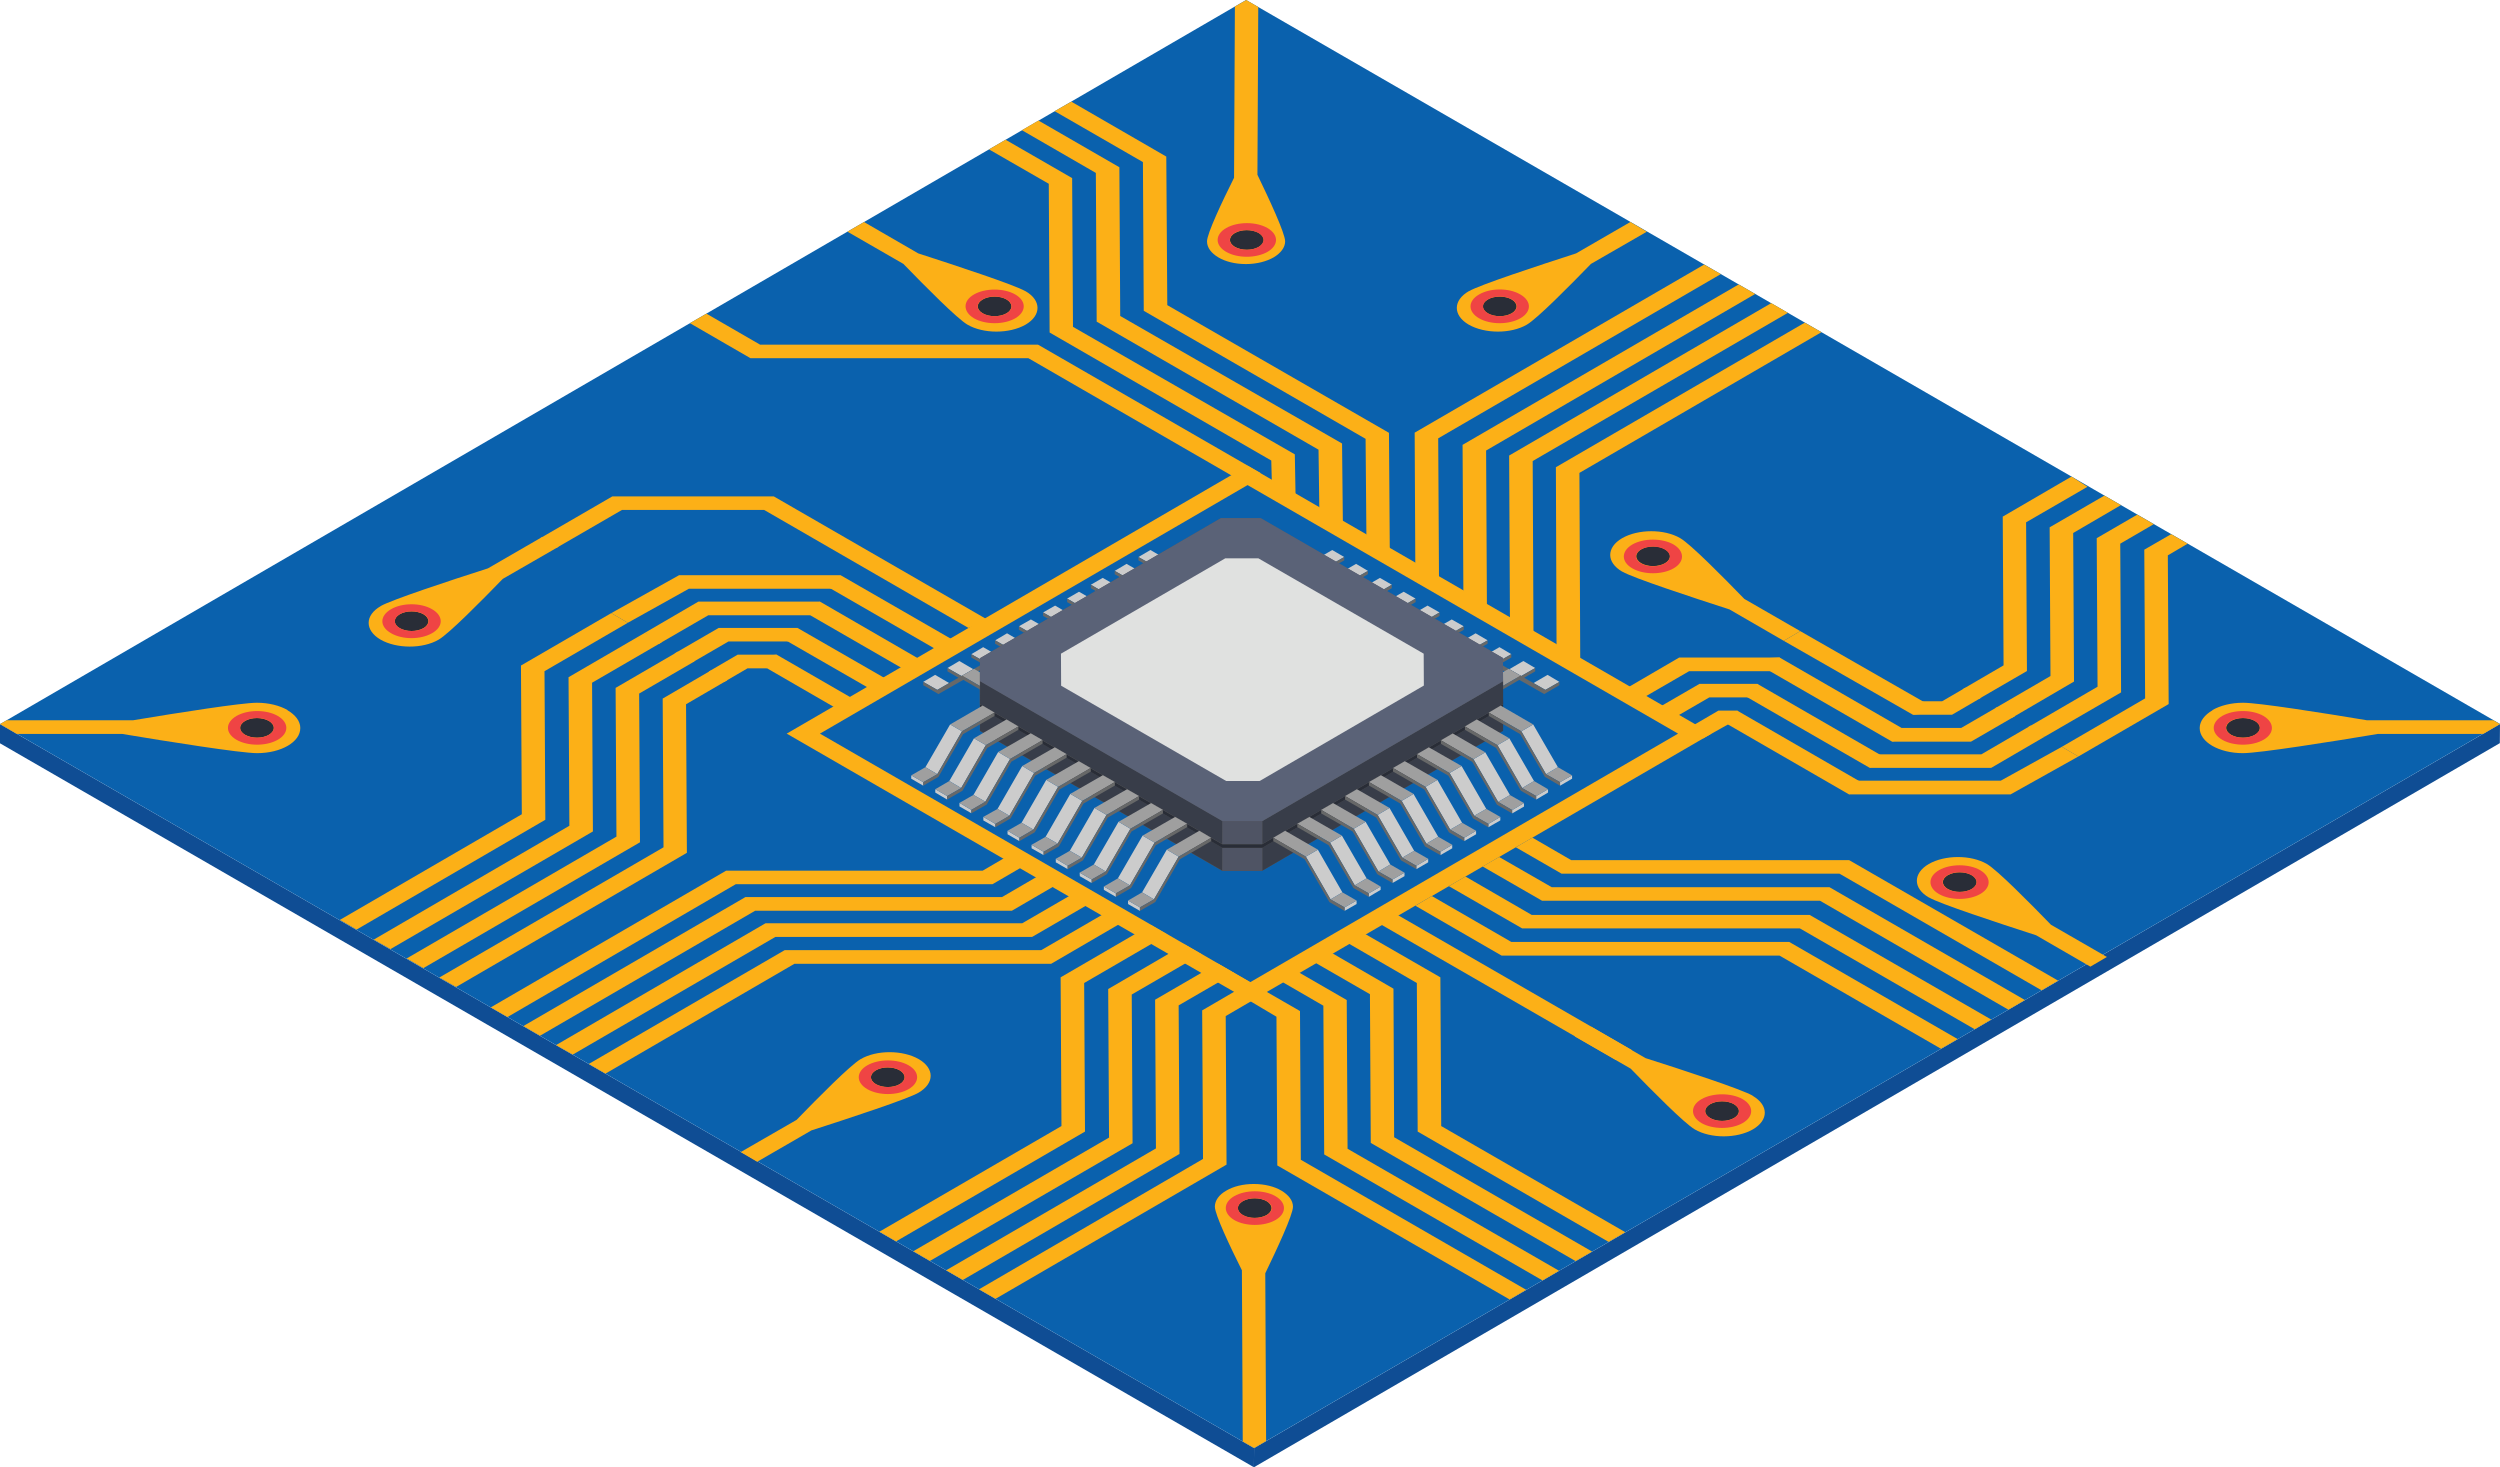 <svg xmlns="http://www.w3.org/2000/svg" id="Layer_1" data-name="Layer 1" viewBox="0 0 149.77 87.9"><defs><style>      .cls-1 {        fill: #292d37;      }      .cls-2 {        fill: #555554;      }      .cls-3 {        fill: #9f9f9f;      }      .cls-4 {        fill: #0a61ad;      }      .cls-5 {        fill: #4f5464;      }      .cls-6 {        fill: #ef4444;      }      .cls-7 {        fill: none;        isolation: isolate;      }      .cls-8 {        fill: #ccc;      }      .cls-9 {        fill: #5a6277;      }      .cls-10 {        fill: #676868;      }      .cls-11 {        fill: #383d49;      }      .cls-12 {        fill: #0f4d94;      }      .cls-13 {        fill: #fcb017;      }      .cls-14 {        fill: #e0e1e0;      }    </style></defs><g><polygon class="cls-12" points="75.13 86.75 75.12 87.9 149.76 44.52 149.77 43.37 75.13 86.75"></polygon><polygon class="cls-12" points="0 43.38 0 44.53 75.12 87.9 75.13 86.75 0 43.38"></polygon><polygon class="cls-4" points="149.77 43.37 74.65 0 0 43.38 75.13 86.75 149.77 43.37"></polygon></g><path class="cls-13" d="m74.74,27.9l-27.61,16.05,27.79,16.04,27.61-16.04-27.79-16.05Zm.17,30.94l-25.79-14.89,25.62-14.89,25.79,14.89-25.63,14.89Z"></path><polygon class="cls-13" points="83.41 54.63 82.41 55.2 96.79 63.49 97.78 62.92 83.41 54.63"></polygon><polygon class="cls-13" points="62.19 20.65 45.54 20.65 42.32 18.79 41.33 19.36 44.96 21.46 61.61 21.46 74.53 28.92 75.52 28.34 62.19 20.65"></polygon><path class="cls-13" d="m61.42,17.44h0c-.63-.37-4.09-1.51-6.41-2.26l-3.25-1.88-.99.58,3.35,1.93c1.3,1.34,3.22,3.28,3.84,3.64h0c.96.56,2.52.55,3.48,0h0c.96-.56.95-1.46-.01-2.01Z"></path><g><path class="cls-1" d="m60.3,17.94c-.39-.23-1.03-.23-1.43,0-.39.23-.39.6,0,.83.39.23,1.03.23,1.43,0,.39-.23.39-.6,0-.83Z"></path><path class="cls-6" d="m60.82,19.07c.68-.4.68-1.04,0-1.43-.68-.39-1.79-.39-2.47,0h0c-.68.39-.67,1.03,0,1.43.68.39,1.79.39,2.47,0h0Zm-.52-.3c-.39.23-1.03.23-1.43,0-.4-.23-.4-.6,0-.83.39-.23,1.03-.23,1.43,0,.39.23.4.6,0,.83Z"></path></g><path class="cls-13" d="m55.03,65.46h0c-.63.37-4.09,1.51-6.42,2.26l-3.25,1.88-.99-.58,3.35-1.93c1.3-1.34,3.22-3.28,3.84-3.64h0c.96-.56,2.52-.55,3.48,0h0c.96.56.95,1.45-.01,2.01Z"></path><g><path class="cls-1" d="m53.9,64.95c-.39.23-1.03.23-1.43,0-.39-.23-.39-.6,0-.83.39-.23,1.03-.23,1.43,0,.39.23.39.6,0,.83Z"></path><path class="cls-6" d="m54.43,63.82c-.68-.39-1.78-.39-2.47,0-.68.39-.69,1.03,0,1.43h0c.68.39,1.78.39,2.47,0,.68-.39.69-1.04,0-1.43h0Zm-.53,1.13c-.39.23-1.03.23-1.43,0-.39-.23-.39-.6,0-.83.39-.23,1.03-.23,1.43,0,.39.23.39.6,0,.83Z"></path></g><g><path class="cls-13" d="m115.57,53.77h0c.63.37,4.09,1.51,6.41,2.26l3.25,1.88.99-.58-3.35-1.93c-1.3-1.34-3.22-3.28-3.84-3.64h0c-.96-.56-2.52-.55-3.48,0h0c-.96.56-.95,1.46.01,2.01Z"></path><g><path class="cls-1" d="m116.69,53.26c.4.23,1.03.23,1.43,0,.39-.23.39-.6,0-.83-.39-.23-1.03-.23-1.43,0-.39.23-.39.6,0,.83Z"></path><path class="cls-6" d="m116.16,52.13c-.68.4-.68,1.04,0,1.43.68.39,1.79.39,2.47,0h0c.68-.39.67-1.03,0-1.43-.68-.39-1.79-.39-2.47,0h0Zm.52.3c.39-.23,1.03-.23,1.43,0,.4.23.4.6,0,.83-.39.23-1.03.23-1.43,0-.39-.23-.4-.6,0-.83Z"></path></g></g><g><path class="cls-13" d="m97.2,34.25h0c.63.37,4.09,1.51,6.41,2.26l3.25,1.88.99-.58-3.35-1.93c-1.3-1.34-3.22-3.28-3.84-3.64h0c-.96-.56-2.52-.55-3.48,0h0c-.96.56-.95,1.46.01,2.01Z"></path><g><path class="cls-1" d="m98.32,33.74c.39.23,1.03.23,1.43,0,.39-.23.39-.6,0-.83-.39-.23-1.03-.23-1.43,0-.39.23-.39.6,0,.83Z"></path><path class="cls-6" d="m97.79,32.62c-.68.4-.68,1.04,0,1.43.68.39,1.79.39,2.47,0h0c.68-.39.67-1.03,0-1.43-.68-.39-1.79-.39-2.47,0h0Zm.52.3c.39-.23,1.03-.23,1.43,0,.39.23.4.6,0,.83-.39.23-1.03.23-1.43,0-.39-.23-.4-.6,0-.83Z"></path></g></g><g><path class="cls-13" d="m88.01,17.44h0c.63-.37,4.09-1.51,6.41-2.26l3.25-1.88.99.58-3.35,1.93c-1.3,1.34-3.22,3.28-3.84,3.64h0c-.96.56-2.52.55-3.48,0h0c-.96-.56-.95-1.46.01-2.01Z"></path><g><path class="cls-1" d="m89.13,17.94c.39-.23,1.03-.23,1.43,0,.39.23.39.6,0,.83-.4.23-1.03.23-1.43,0-.39-.23-.39-.6,0-.83Z"></path><path class="cls-6" d="m88.61,19.07c.68.39,1.78.39,2.47,0,.68-.39.69-1.03,0-1.43h0c-.68-.4-1.78-.4-2.47,0-.68.39-.69,1.03,0,1.43h0Zm.53-1.13c.39-.23,1.03-.23,1.43,0,.39.23.39.6,0,.83-.4.23-1.03.23-1.43,0-.39-.23-.39-.6,0-.83Z"></path></g></g><g><path class="cls-13" d="m22.82,36.3h0c.63-.36,4.09-1.51,6.41-2.25l3.25-1.88.99.58-3.35,1.93c-1.3,1.34-3.22,3.28-3.84,3.64h0c-.96.56-2.52.55-3.48,0h0c-.96-.56-.95-1.46.01-2.01Z"></path><g><path class="cls-1" d="m23.94,36.8c.39-.23,1.03-.23,1.43,0,.39.23.39.6,0,.83-.4.23-1.03.23-1.43,0-.39-.23-.39-.6,0-.83Z"></path><path class="cls-6" d="m23.42,37.93c.68.4,1.78.4,2.47,0,.68-.39.69-1.03,0-1.43h0c-.68-.4-1.79-.4-2.47,0-.68.4-.69,1.03,0,1.43h0Zm.53-1.13c.39-.23,1.03-.23,1.43,0,.39.23.39.6,0,.83-.4.23-1.03.23-1.43,0-.39-.23-.39-.6,0-.83Z"></path></g></g><path class="cls-13" d="m105,65.64h0c-.63-.37-4.09-1.51-6.42-2.25l-3.25-1.88-.99.58,3.35,1.93c1.3,1.34,3.22,3.28,3.84,3.64h0c.96.56,2.52.55,3.48,0h0c.96-.56.95-1.45-.01-2.01Z"></path><g><path class="cls-1" d="m103.88,66.15c-.39-.23-1.03-.23-1.43,0-.39.23-.39.6,0,.83.39.23,1.03.23,1.43,0,.39-.23.39-.6,0-.83Z"></path><path class="cls-6" d="m104.4,67.28c.68-.39.68-1.04,0-1.43-.68-.39-1.79-.39-2.47,0h0c-.68.39-.67,1.03,0,1.43.68.39,1.79.39,2.47,0h0Zm-.52-.3c-.39.23-1.03.23-1.43,0-.39-.23-.4-.6,0-.83.39-.23,1.03-.23,1.43,0,.39.23.4.6,0,.83Z"></path></g><g><polygon class="cls-13" points="86.34 67.46 86.29 58.55 81.43 55.75 80.44 56.32 84.88 58.89 84.93 67.79 96.37 74.4 97.37 73.82 86.34 67.46"></polygon><polygon class="cls-13" points="83.52 68.13 83.48 59.23 79.25 56.78 78.25 57.36 82.07 59.56 82.12 68.47 94.39 75.55 95.38 74.98 83.52 68.13"></polygon><polygon class="cls-13" points="80.73 68.82 80.68 59.91 77.25 57.93 76.29 58.52 79.28 60.25 79.33 69.16 92.41 76.71 93.4 76.13 80.73 68.82"></polygon><polygon class="cls-13" points="77.93 69.48 77.88 60.57 73.02 57.77 74.92 59.99 76.47 60.91 76.52 69.82 90.44 77.85 91.43 77.27 77.93 69.48"></polygon></g><polygon class="cls-13" points="77.62 30.02 77.57 27.22 64.28 19.58 64.23 10.67 60.24 8.37 59.25 8.95 62.83 11.01 62.88 19.92 76.16 27.59 76.21 29.54 77.62 30.02"></polygon><polygon class="cls-13" points="80.45 31.49 80.4 26.57 67.11 18.93 67.06 10.02 62.21 7.22 61.22 7.8 65.65 10.36 65.7 19.27 78.99 26.94 79.04 30.59 80.45 31.49"></polygon><polygon class="cls-13" points="83.26 33.12 83.21 25.93 69.93 18.28 69.87 9.38 64.18 6.09 63.18 6.66 68.47 9.71 68.52 18.62 81.81 26.29 81.86 32.33 83.26 33.12"></polygon><g><polygon class="cls-13" points="92.96 53.15 89.81 51.34 88.82 51.91 92.38 53.96 109.03 53.96 120.32 60.49 121.31 59.91 109.6 53.15 92.96 53.15"></polygon><polygon class="cls-13" points="110.78 51.53 94.13 51.53 91.8 50.18 90.81 50.76 93.55 52.34 110.2 52.34 122.31 59.33 123.3 58.75 110.78 51.53"></polygon><polygon class="cls-13" points="91.76 54.81 87.79 52.51 86.8 53.09 91.19 55.62 107.83 55.62 118.3 61.66 119.29 61.08 108.41 54.81 91.76 54.81"></polygon><polygon class="cls-13" points="90.54 56.43 85.78 53.68 84.79 54.26 89.96 57.25 106.61 57.25 116.28 62.83 117.28 62.25 107.19 56.43 90.54 56.43"></polygon></g><g><polygon class="cls-13" points="66.39 59.25 66.44 68.15 54.71 74.96 55.71 75.54 67.85 68.49 67.8 59.58 71.97 57.16 70.97 56.58 66.39 59.25"></polygon><polygon class="cls-13" points="63.54 58.55 63.59 67.46 52.68 73.79 53.68 74.37 65 67.79 64.95 58.89 69.94 55.99 68.94 55.41 63.54 58.55"></polygon><polygon class="cls-13" points="74.9 58.85 72.02 60.53 72.07 69.43 58.65 77.24 59.64 77.81 73.48 69.77 73.43 60.87 75.9 59.43 74.9 58.85"></polygon><polygon class="cls-13" points="69.2 59.89 69.25 68.8 56.68 76.1 57.68 76.68 70.66 69.13 70.61 60.23 73.94 58.3 72.94 57.72 69.2 59.89"></polygon></g><g><polygon class="cls-13" points="34.06 40.57 34.11 49.47 22.39 56.29 23.39 56.86 35.52 49.81 35.47 40.9 39.64 38.48 38.65 37.9 34.06 40.57"></polygon><polygon class="cls-13" points="31.21 39.87 31.26 48.78 20.36 55.11 21.36 55.69 32.67 49.11 32.62 40.21 37.61 37.31 36.62 36.73 31.21 39.87"></polygon><polygon class="cls-13" points="42.58 40.17 39.7 41.85 39.75 50.76 26.32 58.56 27.32 59.13 41.15 51.09 41.1 42.19 43.57 40.75 42.58 40.17"></polygon><polygon class="cls-13" points="36.88 41.21 36.93 50.12 24.36 57.42 25.36 58 38.34 50.46 38.29 41.55 41.61 39.62 40.61 39.04 36.88 41.21"></polygon></g><g><path class="cls-13" d="m77.46,72.29c0-.37-.27-.71-.69-.96-.42-.25-1.01-.4-1.66-.4-.65,0-1.23.15-1.65.4-.42.24-.68.58-.68.96,0,.47.92,2.41,1.62,3.81l.05,10.26.68.39.72-.42-.05-10.05c.68-1.41,1.66-3.5,1.66-3.99Z"></path><g><path class="cls-1" d="m75.88,71.96c-.39-.23-1.03-.23-1.43,0-.39.23-.39.6,0,.83.39.23,1.03.23,1.43,0,.39-.23.39-.6,0-.83Z"></path><path class="cls-6" d="m76.41,73.09c.68-.39.68-1.04,0-1.43-.68-.39-1.79-.39-2.47,0h0c-.68.39-.67,1.03,0,1.43.68.39,1.79.39,2.47,0h0Zm-.52-.3c-.39.23-1.03.23-1.43,0-.39-.23-.4-.6,0-.83.39-.23,1.03-.23,1.43,0,.4.23.4.6,0,.83Z"></path></g></g><g><path class="cls-13" d="m76.99,14.46c0,.37-.27.71-.69.96-.42.24-1.01.4-1.66.4-.65,0-1.23-.15-1.65-.4s-.68-.58-.68-.96c0-.47.92-2.41,1.62-3.81l.05-10.26.68-.39.72.42-.05,10.05c.68,1.41,1.66,3.5,1.66,3.99Z"></path><g><path class="cls-1" d="m75.41,14.79c-.39.23-1.03.23-1.43,0-.39-.23-.39-.6,0-.83.39-.23,1.03-.23,1.43,0,.39.23.39.6,0,.83Z"></path><path class="cls-6" d="m75.93,13.66c-.68-.39-1.78-.39-2.47,0-.68.39-.69,1.03,0,1.43h0c.68.39,1.78.39,2.47,0,.68-.39.69-1.03,0-1.43h0Zm-.53,1.13c-.39.23-1.03.23-1.43,0-.39-.23-.39-.6,0-.83.39-.23,1.03-.23,1.43,0,.39.23.39.6,0,.83Z"></path></g></g><polygon class="cls-13" points="84.75 25.92 84.79 34.15 86.21 35.1 86.16 26.26 103.09 16.42 102.09 15.85 84.75 25.92"></polygon><polygon class="cls-13" points="87.62 26.65 87.67 35.83 89.08 36.73 89.03 26.99 105.15 17.61 104.16 17.04 87.62 26.65"></polygon><polygon class="cls-13" points="90.41 27.29 90.46 37.61 91.87 38.46 91.82 27.62 107.11 18.74 106.11 18.16 90.41 27.29"></polygon><polygon class="cls-13" points="93.21 27.99 93.25 38.93 94.67 39.81 94.62 28.33 109.12 19.9 108.12 19.33 93.21 27.99"></polygon><g><polygon class="cls-13" points="60.03 53.74 44.66 53.74 31.35 61.47 32.35 62.05 45.24 54.56 60.62 54.56 63.54 52.86 62.54 52.28 60.03 53.74"></polygon><polygon class="cls-13" points="58.87 52.16 43.5 52.16 29.4 60.35 30.4 60.93 44.08 52.97 59.46 52.97 61.59 51.73 60.6 51.15 58.87 52.16"></polygon><polygon class="cls-13" points="62.38 56.92 47.01 56.92 35.27 63.74 36.27 64.32 47.59 57.74 62.97 57.74 67.45 55.13 66.45 54.56 62.38 56.92"></polygon><polygon class="cls-13" points="61.24 55.31 45.86 55.31 33.31 62.61 34.31 63.18 46.45 56.13 61.83 56.13 65.5 54 64.5 53.42 61.24 55.31"></polygon></g><g><path class="cls-13" d="m17.23,42.54h0c-.47-.27-1.12-.44-1.84-.44-.91,0-4.73.6-7.42,1.05H.4l-.4.23,1.01.59h6.32c2.68.45,7.09,1.15,8.07,1.15,1.44,0,2.6-.67,2.59-1.51,0-.41-.3-.79-.77-1.06Z"></path><g><path class="cls-1" d="m16.11,44.02c-.39.23-1.03.23-1.43,0-.39-.23-.39-.6,0-.83.39-.23,1.03-.23,1.43,0,.39.23.39.6,0,.83Z"></path><path class="cls-6" d="m16.64,42.89c-.68-.39-1.78-.39-2.47,0-.68.4-.69,1.03,0,1.43h0c.68.39,1.78.39,2.47,0,.68-.39.69-1.03,0-1.43h0Zm-.53,1.13c-.39.23-1.03.23-1.43,0-.39-.23-.39-.6,0-.83.39-.23,1.03-.23,1.43,0,.39.23.39.6,0,.83Z"></path></g></g><g><path class="cls-13" d="m132.54,42.54h0c.47-.27,1.12-.44,1.84-.44.91,0,4.73.6,7.42,1.05h7.57l.4.23-1.01.59h-6.32c-2.68.45-7.09,1.15-8.07,1.15-1.44,0-2.6-.67-2.59-1.51,0-.41.3-.79.77-1.06Z"></path><g><path class="cls-1" d="m133.66,44.02c.39.23,1.03.23,1.43,0,.39-.23.39-.6,0-.83-.39-.23-1.03-.23-1.43,0-.39.23-.39.6,0,.83Z"></path><path class="cls-6" d="m133.13,42.89c-.68.4-.68,1.03,0,1.43.68.39,1.79.39,2.47,0h0c.68-.39.67-1.03,0-1.43-.68-.39-1.79-.39-2.47,0h0Zm.52.3c.39-.23,1.03-.23,1.43,0,.4.23.4.6,0,.83-.39.23-1.03.23-1.43,0-.39-.23-.4-.6,0-.83Z"></path></g></g><g><polygon class="cls-13" points="41.84 36.04 38.65 37.9 39.46 38.58 42.43 36.86 48.54 36.86 49.12 36.04 41.84 36.04"></polygon><polygon class="cls-13" points="40.68 34.46 36.62 36.73 37.61 37.31 41.27 35.27 50.4 35.27 50.36 34.46 40.68 34.46"></polygon><polygon class="cls-13" points="44.19 39.22 42.46 40.23 43.39 40.85 44.78 40.04 45.95 40.04 46.53 39.22 44.19 39.22"></polygon><polygon class="cls-13" points="43.05 37.62 40.41 39.15 41.52 39.66 43.64 38.43 47.21 38.43 47.78 37.62 43.05 37.62"></polygon></g><g><polygon class="cls-13" points="100.6 39.39 97.41 41.25 98.22 41.93 101.19 40.21 107.3 40.21 106.61 39.39 100.6 39.39"></polygon><polygon class="cls-13" points="102.95 42.57 101.22 43.58 102.02 44.24 103.54 43.39 104.71 43.39 104.07 42.57 102.95 42.57"></polygon><polygon class="cls-13" points="101.81 40.97 99.17 42.5 100.28 43.01 102.4 41.78 105.97 41.78 105.28 40.97 101.81 40.97"></polygon></g><g><polygon class="cls-13" points="54.61 40.36 55.53 39.75 49.12 36.04 48.02 36.56 54.61 40.36"></polygon><polygon class="cls-13" points="57.51 38.58 50.36 34.46 49.59 35.16 56.42 39.1 57.51 38.58"></polygon><polygon class="cls-13" points="52.46 41.46 53.62 40.98 47.78 37.62 46.43 37.99 52.46 41.46"></polygon><polygon class="cls-13" points="50.49 42.66 51.57 42.13 46.53 39.22 44.85 39.4 50.49 42.66"></polygon></g><polygon class="cls-13" points="59.27 37.19 46.36 29.74 36.68 29.74 32.35 32.25 33.34 32.82 37.26 30.55 45.78 30.55 58.02 37.62 59.27 37.19"></polygon><g><polygon class="cls-13" points="127.07 41.48 127.02 32.57 129.03 31.4 128.04 30.83 125.61 32.24 125.66 41.14 121.49 43.57 122.48 44.14 127.07 41.48"></polygon><polygon class="cls-13" points="129.92 42.18 129.87 33.27 131.06 32.57 130.07 32 128.46 32.93 128.51 41.84 123.52 44.74 124.51 45.32 129.92 42.18"></polygon><polygon class="cls-13" points="118.55 41.87 121.43 40.2 121.38 31.29 125.06 29.16 124.1 28.55 119.98 30.95 120.03 39.86 117.56 41.3 118.55 41.87"></polygon><polygon class="cls-13" points="124.25 40.83 124.2 31.93 127.06 30.26 126.07 29.69 122.79 31.59 122.84 40.5 119.52 42.43 120.52 43.01 124.25 40.83"></polygon></g><g><polygon class="cls-13" points="119.29 46 122.48 44.14 121.67 43.46 118.7 45.19 112.59 45.19 112.01 46 119.29 46"></polygon><polygon class="cls-13" points="120.45 47.59 124.51 45.32 123.52 44.74 119.86 46.77 110.73 46.77 110.77 47.59 120.45 47.59"></polygon><polygon class="cls-13" points="116.94 42.82 118.67 41.81 117.74 41.2 116.35 42.01 115.18 42.01 114.6 42.82 116.94 42.82"></polygon><polygon class="cls-13" points="118.08 44.43 120.72 42.9 119.61 42.38 117.49 43.61 113.92 43.61 113.35 44.43 118.08 44.43"></polygon></g><g><polygon class="cls-13" points="105.28 40.97 104.31 41.56 112.01 46 113.11 45.49 105.28 40.97"></polygon><polygon class="cls-13" points="103.22 43.23 110.77 47.59 111.55 46.89 104.07 42.57 103.22 43.23"></polygon><polygon class="cls-13" points="106.61 39.39 104.77 39.48 113.35 44.43 114.7 44.06 106.61 39.39"></polygon><polygon class="cls-13" points="107.85 37.81 106.86 38.39 114.6 42.82 116.28 42.64 107.85 37.81"></polygon></g><g><g><polygon class="cls-8" points="69.76 33.44 68.92 32.95 68.2 33.37 69.05 33.85 69.76 33.44"></polygon><polygon class="cls-10" points="70.54 33 71.25 32.59 69.76 33.44 69.05 33.85 70.54 33"></polygon><polygon class="cls-8" points="72.49 34.13 72.49 34.34 73.2 33.92 73.2 33.72 72.49 34.13"></polygon><polygon class="cls-3" points="72.49 34.13 73.2 33.72 71.25 32.59 70.54 33 72.49 34.13"></polygon><polygon class="cls-10" points="70.54 33 69.05 33.85 68.2 33.37 68.2 33.57 69.12 34.1 70.61 33.25 72.49 34.34 72.49 34.13 70.54 33"></polygon></g><g><polygon class="cls-8" points="68.34 34.27 67.49 33.78 66.78 34.2 67.62 34.68 68.34 34.27"></polygon><polygon class="cls-10" points="69.11 33.83 69.83 33.42 68.34 34.27 67.62 34.68 69.11 33.83"></polygon><polygon class="cls-8" points="71.06 34.96 71.06 35.17 71.78 34.75 71.78 34.55 71.06 34.96"></polygon><polygon class="cls-3" points="71.06 34.96 71.78 34.55 69.83 33.42 69.11 33.83 71.06 34.96"></polygon><polygon class="cls-10" points="69.11 33.83 67.62 34.68 66.78 34.2 66.78 34.4 67.7 34.93 69.19 34.08 71.06 35.17 71.06 34.96 69.11 33.83"></polygon></g><g><polygon class="cls-8" points="66.91 35.1 66.06 34.62 65.35 35.03 66.19 35.52 66.91 35.1"></polygon><polygon class="cls-10" points="67.68 34.67 68.4 34.26 66.91 35.1 66.19 35.52 67.68 34.67"></polygon><polygon class="cls-8" points="69.63 35.8 69.63 36 70.35 35.59 70.35 35.38 69.63 35.8"></polygon><polygon class="cls-3" points="69.63 35.8 70.35 35.38 68.4 34.26 67.68 34.67 69.63 35.8"></polygon><polygon class="cls-10" points="67.68 34.67 66.19 35.52 65.35 35.03 65.35 35.24 66.27 35.77 67.76 34.92 69.63 36 69.63 35.8 67.68 34.67"></polygon></g><g><polygon class="cls-8" points="65.48 35.93 64.64 35.45 63.93 35.86 64.77 36.35 65.48 35.93"></polygon><polygon class="cls-10" points="66.26 35.5 66.97 35.09 65.48 35.93 64.77 36.35 66.26 35.5"></polygon><polygon class="cls-8" points="68.21 36.63 68.21 36.83 68.92 36.42 68.92 36.21 68.21 36.63"></polygon><polygon class="cls-3" points="68.21 36.63 68.92 36.21 66.97 35.09 66.26 35.5 68.21 36.63"></polygon><polygon class="cls-10" points="66.26 35.5 64.77 36.35 63.93 35.86 63.93 36.07 64.84 36.6 66.33 35.75 68.21 36.83 68.21 36.63 66.26 35.5"></polygon></g><g><polygon class="cls-8" points="64.05 36.77 63.21 36.28 62.49 36.69 63.34 37.18 64.05 36.77"></polygon><polygon class="cls-10" points="64.83 36.33 65.54 35.92 64.05 36.77 63.34 37.18 64.83 36.33"></polygon><polygon class="cls-8" points="66.78 37.46 66.78 37.66 67.49 37.25 67.49 37.04 66.78 37.46"></polygon><polygon class="cls-3" points="66.78 37.46 67.49 37.04 65.54 35.92 64.83 36.33 66.78 37.46"></polygon><polygon class="cls-10" points="64.83 36.33 63.34 37.18 62.49 36.69 62.49 36.9 63.41 37.43 64.9 36.58 66.78 37.66 66.78 37.46 64.83 36.33"></polygon></g><g><polygon class="cls-8" points="62.6 37.59 61.76 37.11 61.04 37.52 61.89 38.01 62.6 37.59"></polygon><polygon class="cls-10" points="63.38 37.16 64.09 36.75 62.6 37.59 61.89 38.01 63.38 37.16"></polygon><polygon class="cls-8" points="65.33 38.29 65.33 38.49 66.04 38.08 66.04 37.87 65.33 38.29"></polygon><polygon class="cls-3" points="65.33 38.29 66.04 37.87 64.09 36.75 63.38 37.16 65.33 38.29"></polygon><polygon class="cls-10" points="63.38 37.16 61.89 38.01 61.04 37.52 61.04 37.73 61.96 38.26 63.45 37.41 65.33 38.49 65.33 38.29 63.38 37.16"></polygon></g><g><polygon class="cls-8" points="61.17 38.43 60.33 37.94 59.62 38.36 60.46 38.84 61.17 38.43"></polygon><polygon class="cls-10" points="61.95 37.99 62.66 37.58 61.17 38.43 60.46 38.84 61.95 37.99"></polygon><polygon class="cls-8" points="63.9 39.12 63.9 39.33 64.61 38.91 64.61 38.71 63.9 39.12"></polygon><polygon class="cls-3" points="63.9 39.12 64.61 38.71 62.66 37.58 61.95 37.99 63.9 39.12"></polygon><polygon class="cls-10" points="61.95 37.99 60.46 38.84 59.62 38.36 59.61 38.56 60.53 39.09 62.02 38.24 63.9 39.33 63.9 39.12 61.95 37.99"></polygon></g><g><polygon class="cls-8" points="59.75 39.26 58.9 38.77 58.19 39.19 59.03 39.67 59.75 39.26"></polygon><polygon class="cls-10" points="60.52 38.82 61.24 38.41 59.75 39.26 59.03 39.67 60.52 38.82"></polygon><polygon class="cls-8" points="62.47 39.95 62.47 40.16 63.19 39.74 63.19 39.54 62.47 39.95"></polygon><polygon class="cls-3" points="62.47 39.95 63.19 39.54 61.24 38.41 60.52 38.82 62.47 39.95"></polygon><polygon class="cls-10" points="60.52 38.82 59.03 39.67 58.19 39.19 58.19 39.39 59.11 39.92 60.59 39.07 62.47 40.16 62.47 39.95 60.52 38.82"></polygon></g><g><polygon class="cls-8" points="58.31 40.09 57.47 39.6 56.76 40.02 57.6 40.5 58.31 40.09"></polygon><polygon class="cls-10" points="59.09 39.65 59.8 39.24 58.31 40.09 57.6 40.5 59.09 39.65"></polygon><polygon class="cls-8" points="61.04 40.78 61.04 40.99 61.75 40.57 61.76 40.37 61.04 40.78"></polygon><polygon class="cls-3" points="61.04 40.78 61.76 40.37 59.8 39.24 59.09 39.65 61.04 40.78"></polygon><polygon class="cls-10" points="59.09 39.65 57.6 40.5 56.76 40.02 56.76 40.22 57.67 40.75 59.16 39.9 61.04 40.99 61.04 40.78 59.09 39.65"></polygon></g><g><polygon class="cls-8" points="56.86 40.92 56.02 40.43 55.31 40.85 56.15 41.33 56.86 40.92"></polygon><polygon class="cls-10" points="57.64 40.48 58.35 40.07 56.86 40.92 56.15 41.33 57.64 40.48"></polygon><polygon class="cls-8" points="59.59 41.61 59.59 41.82 60.3 41.4 60.3 41.2 59.59 41.61"></polygon><polygon class="cls-3" points="59.59 41.61 60.3 41.2 58.35 40.07 57.64 40.48 59.59 41.61"></polygon><polygon class="cls-10" points="57.64 40.48 56.15 41.33 55.31 40.85 55.31 41.05 56.22 41.58 57.71 40.73 59.59 41.82 59.59 41.61 57.64 40.48"></polygon></g><g><polygon class="cls-8" points="78.97 33.44 79.81 32.95 80.53 33.37 79.68 33.85 78.97 33.44"></polygon><polygon class="cls-10" points="78.2 33 77.48 32.59 78.97 33.44 79.68 33.85 78.2 33"></polygon><polygon class="cls-8" points="76.24 34.13 76.24 34.34 75.53 33.92 75.53 33.72 76.24 34.13"></polygon><polygon class="cls-3" points="76.24 34.13 75.53 33.72 77.48 32.59 78.2 33 76.24 34.13"></polygon><polygon class="cls-10" points="78.2 33 79.68 33.85 80.53 33.37 80.53 33.57 79.61 34.1 78.12 33.25 76.24 34.34 76.24 34.13 78.2 33"></polygon></g><g><polygon class="cls-8" points="80.39 34.27 81.24 33.78 81.95 34.2 81.11 34.68 80.39 34.27"></polygon><polygon class="cls-10" points="79.62 33.83 78.91 33.42 80.39 34.27 81.11 34.68 79.62 33.83"></polygon><polygon class="cls-8" points="77.67 34.96 77.67 35.17 76.96 34.75 76.95 34.55 77.67 34.96"></polygon><polygon class="cls-3" points="77.67 34.96 76.95 34.55 78.91 33.42 79.62 33.83 77.67 34.96"></polygon><polygon class="cls-10" points="79.62 33.83 81.11 34.68 81.95 34.2 81.95 34.4 81.04 34.93 79.55 34.08 77.67 35.17 77.67 34.96 79.62 33.83"></polygon></g><g><polygon class="cls-8" points="81.83 35.1 82.67 34.62 83.38 35.03 82.54 35.52 81.83 35.1"></polygon><polygon class="cls-10" points="81.05 34.67 80.34 34.26 81.83 35.1 82.54 35.52 81.05 34.67"></polygon><polygon class="cls-8" points="79.1 35.8 79.1 36 78.38 35.59 78.38 35.38 79.1 35.8"></polygon><polygon class="cls-3" points="79.1 35.8 78.38 35.38 80.34 34.26 81.05 34.67 79.1 35.8"></polygon><polygon class="cls-10" points="81.05 34.67 82.54 35.52 83.38 35.03 83.38 35.24 82.47 35.77 80.98 34.92 79.1 36 79.1 35.8 81.05 34.67"></polygon></g><g><polygon class="cls-8" points="83.25 35.93 84.09 35.45 84.8 35.86 83.96 36.35 83.25 35.93"></polygon><polygon class="cls-10" points="82.47 35.5 81.76 35.09 83.25 35.93 83.96 36.35 82.47 35.5"></polygon><polygon class="cls-8" points="80.52 36.63 80.52 36.83 79.81 36.42 79.81 36.21 80.52 36.63"></polygon><polygon class="cls-3" points="80.52 36.63 79.81 36.21 81.76 35.09 82.47 35.5 80.52 36.63"></polygon><polygon class="cls-10" points="82.47 35.5 83.96 36.35 84.8 35.86 84.81 36.07 83.89 36.6 82.4 35.75 80.52 36.83 80.52 36.63 82.47 35.5"></polygon></g><g><polygon class="cls-8" points="84.68 36.77 85.52 36.28 86.24 36.69 85.39 37.18 84.68 36.77"></polygon><polygon class="cls-10" points="83.91 36.33 83.19 35.92 84.68 36.77 85.39 37.18 83.91 36.33"></polygon><polygon class="cls-8" points="81.95 37.46 81.95 37.66 81.24 37.25 81.24 37.04 81.95 37.46"></polygon><polygon class="cls-3" points="81.95 37.46 81.24 37.04 83.19 35.92 83.91 36.33 81.95 37.46"></polygon><polygon class="cls-10" points="83.91 36.33 85.39 37.18 86.24 36.69 86.24 36.9 85.32 37.43 83.83 36.58 81.95 37.66 81.95 37.46 83.91 36.33"></polygon></g><g><polygon class="cls-8" points="86.13 37.59 86.97 37.11 87.69 37.52 86.84 38.01 86.13 37.59"></polygon><polygon class="cls-10" points="85.36 37.16 84.64 36.75 86.13 37.59 86.84 38.01 85.36 37.16"></polygon><polygon class="cls-8" points="83.4 38.29 83.41 38.49 82.69 38.08 82.69 37.87 83.4 38.29"></polygon><polygon class="cls-3" points="83.4 38.29 82.69 37.87 84.64 36.75 85.36 37.16 83.4 38.29"></polygon><polygon class="cls-10" points="85.36 37.16 86.84 38.01 87.69 37.52 87.69 37.73 86.77 38.26 85.28 37.41 83.41 38.49 83.4 38.29 85.36 37.16"></polygon></g><g><polygon class="cls-8" points="87.56 38.43 88.4 37.94 89.12 38.36 88.27 38.84 87.56 38.43"></polygon><polygon class="cls-10" points="86.79 37.99 86.07 37.58 87.56 38.43 88.27 38.84 86.79 37.99"></polygon><polygon class="cls-8" points="84.83 39.12 84.83 39.33 84.12 38.91 84.12 38.71 84.83 39.12"></polygon><polygon class="cls-3" points="84.83 39.12 84.12 38.71 86.07 37.58 86.79 37.99 84.83 39.12"></polygon><polygon class="cls-10" points="86.79 37.99 88.27 38.84 89.12 38.36 89.12 38.56 88.2 39.09 86.71 38.24 84.83 39.33 84.83 39.12 86.79 37.99"></polygon></g><g><polygon class="cls-8" points="88.98 39.26 89.83 38.77 90.54 39.19 89.7 39.67 88.98 39.26"></polygon><polygon class="cls-10" points="88.21 38.82 87.5 38.41 88.98 39.26 89.7 39.67 88.21 38.82"></polygon><polygon class="cls-8" points="86.26 39.95 86.26 40.16 85.54 39.74 85.54 39.54 86.26 39.95"></polygon><polygon class="cls-3" points="86.26 39.95 85.54 39.54 87.5 38.41 88.21 38.82 86.26 39.95"></polygon><polygon class="cls-10" points="88.21 38.82 89.7 39.67 90.54 39.19 90.54 39.39 89.63 39.92 88.14 39.07 86.26 40.16 86.26 39.95 88.21 38.82"></polygon></g><g><polygon class="cls-8" points="90.42 40.09 91.26 39.6 91.97 40.02 91.13 40.5 90.42 40.09"></polygon><polygon class="cls-10" points="89.64 39.65 88.93 39.24 90.42 40.09 91.13 40.5 89.64 39.65"></polygon><polygon class="cls-8" points="87.69 40.78 87.69 40.99 86.98 40.57 86.98 40.37 87.69 40.78"></polygon><polygon class="cls-3" points="87.69 40.78 86.98 40.37 88.93 39.24 89.64 39.65 87.69 40.78"></polygon><polygon class="cls-10" points="89.64 39.65 91.13 40.5 91.97 40.02 91.97 40.22 91.06 40.75 89.57 39.9 87.69 40.99 87.69 40.78 89.64 39.65"></polygon></g><g><polygon class="cls-8" points="91.87 40.92 92.71 40.43 93.42 40.85 92.58 41.33 91.87 40.92"></polygon><polygon class="cls-10" points="91.09 40.48 90.38 40.07 91.87 40.92 92.58 41.33 91.09 40.48"></polygon><polygon class="cls-8" points="89.14 41.61 89.14 41.82 88.43 41.4 88.43 41.2 89.14 41.61"></polygon><polygon class="cls-3" points="89.14 41.61 88.43 41.2 90.38 40.07 91.09 40.48 89.14 41.61"></polygon><polygon class="cls-10" points="91.09 40.48 92.58 41.33 93.42 40.85 93.42 41.05 92.51 41.58 91.02 40.73 89.14 41.82 89.14 41.61 91.09 40.48"></polygon></g><g><path class="cls-2" d="m90.04,41.03l-14.52-8.38c-.93,0-1.45,0-2.39,0l-14.43,8.38v1.38c0,.54,0,.84,0,1.38l14.52,8.38h2.39l14.43-8.39v-1.38c0-.54,0-.84,0-1.38Z"></path><g class="cls-7"><path class="cls-1" d="m58.72,42.41v1.38c0-.54,0-.84-.01-1.38v-1.38c0,.54,0,.84.01,1.38Z"></path><polygon class="cls-11" points="90.05 42.4 90.05 43.78 75.62 52.16 75.62 50.79 90.05 42.4"></polygon><polygon class="cls-11" points="73.24 50.79 73.23 52.16 58.71 43.78 58.72 42.41 73.24 50.79"></polygon><path class="cls-5" d="m75.62,50.79v1.38h-2.39v-1.38h2.39Z"></path><path class="cls-1" d="m90.04,41.02c0,.54,0,.84.01,1.38l-14.43,8.39h-2.39l-14.52-8.38c0-.54,0-.84,0-1.38l14.43-8.38c.93,0,1.45,0,2.39,0l14.52,8.38Z"></path></g></g><g><path class="cls-2" d="m90.04,39.43l-14.52-8.38c-.93,0-1.45,0-2.39,0l-14.43,8.39v1.38c0,.54,0,.84,0,1.38l14.52,8.38h2.39l14.43-8.38v-1.38c0-.54,0-.84,0-1.38Z"></path><g class="cls-7"><path class="cls-1" d="m58.72,40.81v1.38c0-.54,0-.84-.01-1.38v-1.38c0,.54,0,.84.01,1.38Z"></path><polygon class="cls-11" points="90.05 40.81 90.05 42.19 75.62 50.57 75.62 49.19 90.05 40.81"></polygon><polygon class="cls-11" points="73.24 49.19 73.23 50.57 58.71 42.19 58.72 40.81 73.24 49.19"></polygon><path class="cls-5" d="m75.62,49.19v1.38h-2.39v-1.38h2.39Z"></path><g><path class="cls-9" d="m90.04,39.43c0,.54,0,.84.01,1.38l-14.43,8.38h-2.39l-14.52-8.38c0-.54,0-.84,0-1.38l14.43-8.39c.93,0,1.45,0,2.39,0l14.52,8.38Z"></path><polygon class="cls-14" points="73.46 46.79 63.57 41.08 63.56 39.16 73.4 33.45 75.39 33.45 85.29 39.16 85.3 41.07 75.46 46.79 73.46 46.79"></polygon></g></g></g><g><g><polygon class="cls-8" points="92.62 46.38 93.33 45.96 91.85 43.4 91.14 43.81 92.62 46.38"></polygon><polygon class="cls-3" points="91.85 43.4 89.9 42.27 89.19 42.69 91.14 43.81 91.85 43.4"></polygon><polygon class="cls-8" points="93.46 46.86 93.46 47.07 94.18 46.65 94.18 46.45 93.46 46.86"></polygon><polygon class="cls-3" points="93.46 46.86 94.18 46.45 93.33 45.96 92.62 46.38 93.46 46.86"></polygon><polygon class="cls-10" points="92.62 46.38 91.14 43.81 89.19 42.69 89.19 42.89 91.07 43.98 92.55 46.54 93.46 47.07 93.46 46.86 92.62 46.38"></polygon></g><g><polygon class="cls-8" points="91.19 47.21 91.9 46.79 90.42 44.23 89.71 44.64 91.19 47.21"></polygon><polygon class="cls-3" points="90.42 44.23 88.47 43.1 87.76 43.52 89.71 44.64 90.42 44.23"></polygon><polygon class="cls-8" points="92.03 47.69 92.03 47.9 92.74 47.48 92.74 47.28 92.03 47.69"></polygon><polygon class="cls-3" points="92.03 47.69 92.74 47.28 91.9 46.79 91.19 47.21 92.03 47.69"></polygon><polygon class="cls-10" points="91.19 47.21 89.71 44.64 87.76 43.52 87.76 43.72 89.63 44.81 91.11 47.37 92.03 47.9 92.03 47.69 91.19 47.21"></polygon></g><g><polygon class="cls-8" points="89.75 48.04 90.46 47.63 88.98 45.07 88.27 45.48 89.75 48.04"></polygon><polygon class="cls-3" points="88.98 45.07 87.03 43.94 86.32 44.35 88.27 45.48 88.98 45.07"></polygon><polygon class="cls-8" points="90.59 48.53 90.59 48.73 91.3 48.32 91.3 48.11 90.59 48.53"></polygon><polygon class="cls-3" points="90.59 48.53 91.3 48.11 90.46 47.63 89.75 48.04 90.59 48.53"></polygon><polygon class="cls-10" points="89.75 48.04 88.27 45.48 86.32 44.35 86.32 44.56 88.2 45.64 89.68 48.21 90.59 48.73 90.59 48.53 89.75 48.04"></polygon></g><g><polygon class="cls-8" points="88.32 48.87 89.04 48.46 87.56 45.89 86.84 46.31 88.32 48.87"></polygon><polygon class="cls-3" points="87.56 45.89 85.6 44.77 84.89 45.18 86.84 46.31 87.56 45.89"></polygon><polygon class="cls-8" points="89.17 49.36 89.16 49.56 89.88 49.15 89.88 48.94 89.17 49.36"></polygon><polygon class="cls-3" points="89.17 49.36 89.88 48.94 89.04 48.46 88.32 48.87 89.17 49.36"></polygon><polygon class="cls-10" points="88.32 48.87 86.84 46.31 84.89 45.18 84.89 45.39 86.77 46.47 88.25 49.03 89.16 49.56 89.17 49.36 88.32 48.87"></polygon></g><g><polygon class="cls-8" points="86.88 49.7 87.59 49.29 86.11 46.72 85.4 47.14 86.88 49.7"></polygon><polygon class="cls-3" points="86.11 46.72 84.16 45.6 83.45 46.01 85.4 47.14 86.11 46.72"></polygon><polygon class="cls-8" points="87.72 50.19 87.72 50.39 88.43 49.98 88.43 49.77 87.72 50.19"></polygon><polygon class="cls-3" points="87.72 50.19 88.43 49.77 87.59 49.29 86.88 49.7 87.72 50.19"></polygon><polygon class="cls-10" points="86.88 49.7 85.4 47.14 83.45 46.01 83.45 46.22 85.33 47.3 86.8 49.86 87.72 50.39 87.72 50.19 86.88 49.7"></polygon></g><g><polygon class="cls-8" points="85.45 50.54 86.16 50.13 84.68 47.56 83.97 47.98 85.45 50.54"></polygon><polygon class="cls-3" points="84.68 47.56 82.73 46.44 82.01 46.85 83.97 47.98 84.68 47.56"></polygon><polygon class="cls-8" points="86.29 51.03 86.29 51.23 87 50.82 87 50.61 86.29 51.03"></polygon><polygon class="cls-3" points="86.29 51.03 87 50.61 86.16 50.13 85.45 50.54 86.29 51.03"></polygon><polygon class="cls-10" points="85.45 50.54 83.97 47.98 82.01 46.85 82.01 47.06 83.89 48.14 85.37 50.71 86.29 51.23 86.29 51.03 85.45 50.54"></polygon></g><g><polygon class="cls-8" points="84.01 51.38 84.72 50.97 83.24 48.4 82.53 48.82 84.01 51.38"></polygon><polygon class="cls-3" points="83.24 48.4 81.29 47.28 80.58 47.69 82.53 48.82 83.24 48.4"></polygon><polygon class="cls-8" points="84.85 51.87 84.85 52.07 85.56 51.66 85.56 51.45 84.85 51.87"></polygon><polygon class="cls-3" points="84.85 51.87 85.56 51.45 84.72 50.97 84.01 51.38 84.85 51.87"></polygon><polygon class="cls-10" points="84.01 51.38 82.53 48.82 80.58 47.69 80.58 47.9 82.45 48.98 83.93 51.54 84.85 52.07 84.85 51.87 84.01 51.38"></polygon></g><g><polygon class="cls-8" points="82.58 52.21 83.29 51.79 81.81 49.23 81.1 49.65 82.58 52.21"></polygon><polygon class="cls-3" points="81.81 49.23 79.86 48.11 79.15 48.52 81.1 49.65 81.81 49.23"></polygon><polygon class="cls-8" points="83.42 52.69 83.42 52.9 84.14 52.49 84.14 52.28 83.42 52.69"></polygon><polygon class="cls-3" points="83.42 52.69 84.14 52.28 83.29 51.79 82.58 52.21 83.42 52.69"></polygon><polygon class="cls-10" points="82.58 52.21 81.1 49.65 79.15 48.52 79.15 48.73 81.03 49.81 82.51 52.37 83.42 52.9 83.42 52.69 82.58 52.21"></polygon></g><g><polygon class="cls-8" points="81.16 53.04 81.87 52.62 80.39 50.06 79.68 50.48 81.16 53.04"></polygon><polygon class="cls-3" points="80.39 50.06 78.44 48.94 77.72 49.35 79.68 50.48 80.39 50.06"></polygon><polygon class="cls-8" points="82 53.52 82 53.73 82.71 53.31 82.71 53.11 82 53.52"></polygon><polygon class="cls-3" points="82 53.52 82.71 53.11 81.87 52.62 81.16 53.04 82 53.52"></polygon><polygon class="cls-10" points="81.16 53.04 79.68 50.48 77.72 49.35 77.72 49.55 79.6 50.64 81.08 53.2 82 53.73 82 53.52 81.16 53.04"></polygon></g><g><polygon class="cls-8" points="79.71 53.88 80.42 53.46 78.95 50.9 78.23 51.32 79.71 53.88"></polygon><polygon class="cls-3" points="78.95 50.9 76.99 49.77 76.28 50.19 78.23 51.32 78.95 50.9"></polygon><polygon class="cls-8" points="80.55 54.36 80.55 54.57 81.27 54.16 81.27 53.95 80.55 54.36"></polygon><polygon class="cls-3" points="80.55 54.36 81.27 53.95 80.42 53.46 79.71 53.88 80.55 54.36"></polygon><polygon class="cls-10" points="79.71 53.88 78.23 51.32 76.28 50.19 76.28 50.39 78.16 51.48 79.64 54.04 80.55 54.57 80.55 54.36 79.71 53.88"></polygon></g></g><g><polygon class="cls-8" points="56.15 46.38 55.44 45.96 56.92 43.4 57.63 43.81 56.15 46.38"></polygon><polygon class="cls-3" points="56.92 43.4 58.87 42.27 59.58 42.69 57.63 43.81 56.92 43.4"></polygon><polygon class="cls-8" points="55.31 46.86 55.31 47.07 54.59 46.65 54.59 46.45 55.31 46.86"></polygon><polygon class="cls-3" points="55.31 46.86 54.59 46.45 55.44 45.96 56.15 46.38 55.31 46.86"></polygon><polygon class="cls-10" points="56.15 46.38 57.63 43.81 59.58 42.69 59.58 42.89 57.7 43.98 56.22 46.54 55.31 47.07 55.31 46.86 56.15 46.38"></polygon></g><g><polygon class="cls-8" points="57.58 47.21 56.87 46.79 58.35 44.23 59.06 44.64 57.58 47.21"></polygon><polygon class="cls-3" points="58.35 44.23 60.3 43.1 61.01 43.52 59.06 44.64 58.35 44.23"></polygon><polygon class="cls-8" points="56.74 47.69 56.74 47.9 56.03 47.48 56.03 47.28 56.74 47.69"></polygon><polygon class="cls-3" points="56.74 47.69 56.03 47.28 56.87 46.79 57.58 47.21 56.74 47.69"></polygon><polygon class="cls-10" points="57.58 47.21 59.06 44.64 61.01 43.52 61.01 43.72 59.14 44.81 57.66 47.37 56.74 47.9 56.74 47.69 57.58 47.21"></polygon></g><g><polygon class="cls-8" points="59.03 48.03 58.32 47.62 59.8 45.05 60.51 45.47 59.03 48.03"></polygon><polygon class="cls-3" points="59.8 45.05 61.75 43.93 62.46 44.34 60.51 45.47 59.8 45.05"></polygon><polygon class="cls-8" points="58.19 48.52 58.19 48.72 57.48 48.31 57.48 48.1 58.19 48.52"></polygon><polygon class="cls-3" points="58.19 48.52 57.48 48.1 58.32 47.62 59.03 48.03 58.19 48.52"></polygon><polygon class="cls-10" points="59.03 48.03 60.51 45.47 62.46 44.34 62.46 44.55 60.59 45.63 59.11 48.2 58.19 48.72 58.19 48.52 59.03 48.03"></polygon></g><g><polygon class="cls-8" points="60.47 48.87 59.76 48.46 61.24 45.89 61.95 46.31 60.47 48.87"></polygon><polygon class="cls-3" points="61.24 45.89 63.19 44.77 63.9 45.18 61.95 46.31 61.24 45.89"></polygon><polygon class="cls-8" points="59.63 49.36 59.63 49.56 58.91 49.15 58.91 48.94 59.63 49.36"></polygon><polygon class="cls-3" points="59.63 49.36 58.91 48.94 59.76 48.46 60.47 48.87 59.63 49.36"></polygon><polygon class="cls-10" points="60.47 48.87 61.95 46.31 63.9 45.18 63.9 45.39 62.02 46.47 60.54 49.03 59.63 49.56 59.63 49.36 60.47 48.87"></polygon></g><g><polygon class="cls-8" points="61.91 49.7 61.2 49.29 62.68 46.72 63.39 47.14 61.91 49.7"></polygon><polygon class="cls-3" points="62.68 46.72 64.63 45.6 65.34 46.01 63.39 47.14 62.68 46.72"></polygon><polygon class="cls-8" points="61.07 50.19 61.07 50.39 60.36 49.98 60.36 49.77 61.07 50.19"></polygon><polygon class="cls-3" points="61.07 50.19 60.36 49.77 61.2 49.29 61.91 49.7 61.07 50.19"></polygon><polygon class="cls-10" points="61.91 49.7 63.39 47.14 65.34 46.01 65.35 46.22 63.47 47.3 61.99 49.86 61.07 50.39 61.07 50.19 61.91 49.7"></polygon></g><g><polygon class="cls-8" points="63.36 50.54 62.64 50.13 64.12 47.56 64.84 47.98 63.36 50.54"></polygon><polygon class="cls-3" points="64.12 47.56 66.07 46.44 66.79 46.85 64.84 47.98 64.12 47.56"></polygon><polygon class="cls-8" points="62.52 51.03 62.52 51.23 61.8 50.82 61.8 50.61 62.52 51.03"></polygon><polygon class="cls-3" points="62.52 51.03 61.8 50.61 62.64 50.13 63.36 50.54 62.52 51.03"></polygon><polygon class="cls-10" points="63.36 50.54 64.84 47.98 66.79 46.85 66.79 47.06 64.91 48.14 63.43 50.71 62.52 51.23 62.52 51.03 63.36 50.54"></polygon></g><g><polygon class="cls-8" points="64.81 51.38 64.09 50.97 65.57 48.4 66.29 48.82 64.81 51.38"></polygon><polygon class="cls-3" points="65.57 48.4 67.52 47.28 68.24 47.69 66.29 48.82 65.57 48.4"></polygon><polygon class="cls-8" points="63.96 51.87 63.96 52.07 63.25 51.66 63.25 51.45 63.96 51.87"></polygon><polygon class="cls-3" points="63.96 51.87 63.25 51.45 64.09 50.97 64.81 51.38 63.96 51.87"></polygon><polygon class="cls-10" points="64.81 51.38 66.29 48.82 68.24 47.69 68.24 47.9 66.36 48.98 64.88 51.54 63.96 52.07 63.96 51.87 64.81 51.38"></polygon></g><g><polygon class="cls-8" points="66.24 52.21 65.53 51.79 67.01 49.23 67.72 49.65 66.24 52.21"></polygon><polygon class="cls-3" points="67.01 49.23 68.96 48.11 69.67 48.52 67.72 49.65 67.01 49.23"></polygon><polygon class="cls-8" points="65.4 52.69 65.4 52.9 64.69 52.49 64.68 52.28 65.4 52.69"></polygon><polygon class="cls-3" points="65.4 52.69 64.68 52.28 65.53 51.79 66.24 52.21 65.4 52.69"></polygon><polygon class="cls-10" points="66.24 52.21 67.72 49.65 69.67 48.52 69.67 48.73 67.79 49.81 66.31 52.37 65.4 52.9 65.4 52.69 66.24 52.21"></polygon></g><g><polygon class="cls-8" points="67.69 53.04 66.97 52.62 68.45 50.06 69.17 50.48 67.69 53.04"></polygon><polygon class="cls-3" points="68.45 50.06 70.4 48.94 71.12 49.35 69.17 50.48 68.45 50.06"></polygon><polygon class="cls-8" points="66.85 53.52 66.85 53.73 66.13 53.31 66.13 53.11 66.85 53.52"></polygon><polygon class="cls-3" points="66.85 53.52 66.13 53.11 66.97 52.62 67.69 53.04 66.85 53.52"></polygon><polygon class="cls-10" points="67.69 53.04 69.17 50.48 71.12 49.35 71.12 49.55 69.24 50.64 67.76 53.2 66.85 53.73 66.85 53.52 67.69 53.04"></polygon></g><g><polygon class="cls-8" points="69.13 53.88 68.42 53.46 69.9 50.9 70.61 51.32 69.13 53.88"></polygon><polygon class="cls-3" points="69.9 50.9 71.85 49.77 72.56 50.19 70.61 51.32 69.9 50.9"></polygon><polygon class="cls-8" points="68.29 54.36 68.29 54.57 67.58 54.16 67.58 53.95 68.29 54.36"></polygon><polygon class="cls-3" points="68.29 54.36 67.58 53.95 68.42 53.46 69.13 53.88 68.29 54.36"></polygon><polygon class="cls-10" points="69.13 53.88 70.61 51.32 72.56 50.19 72.56 50.39 70.68 51.48 69.21 54.04 68.29 54.57 68.29 54.36 69.13 53.88"></polygon></g></g></svg>